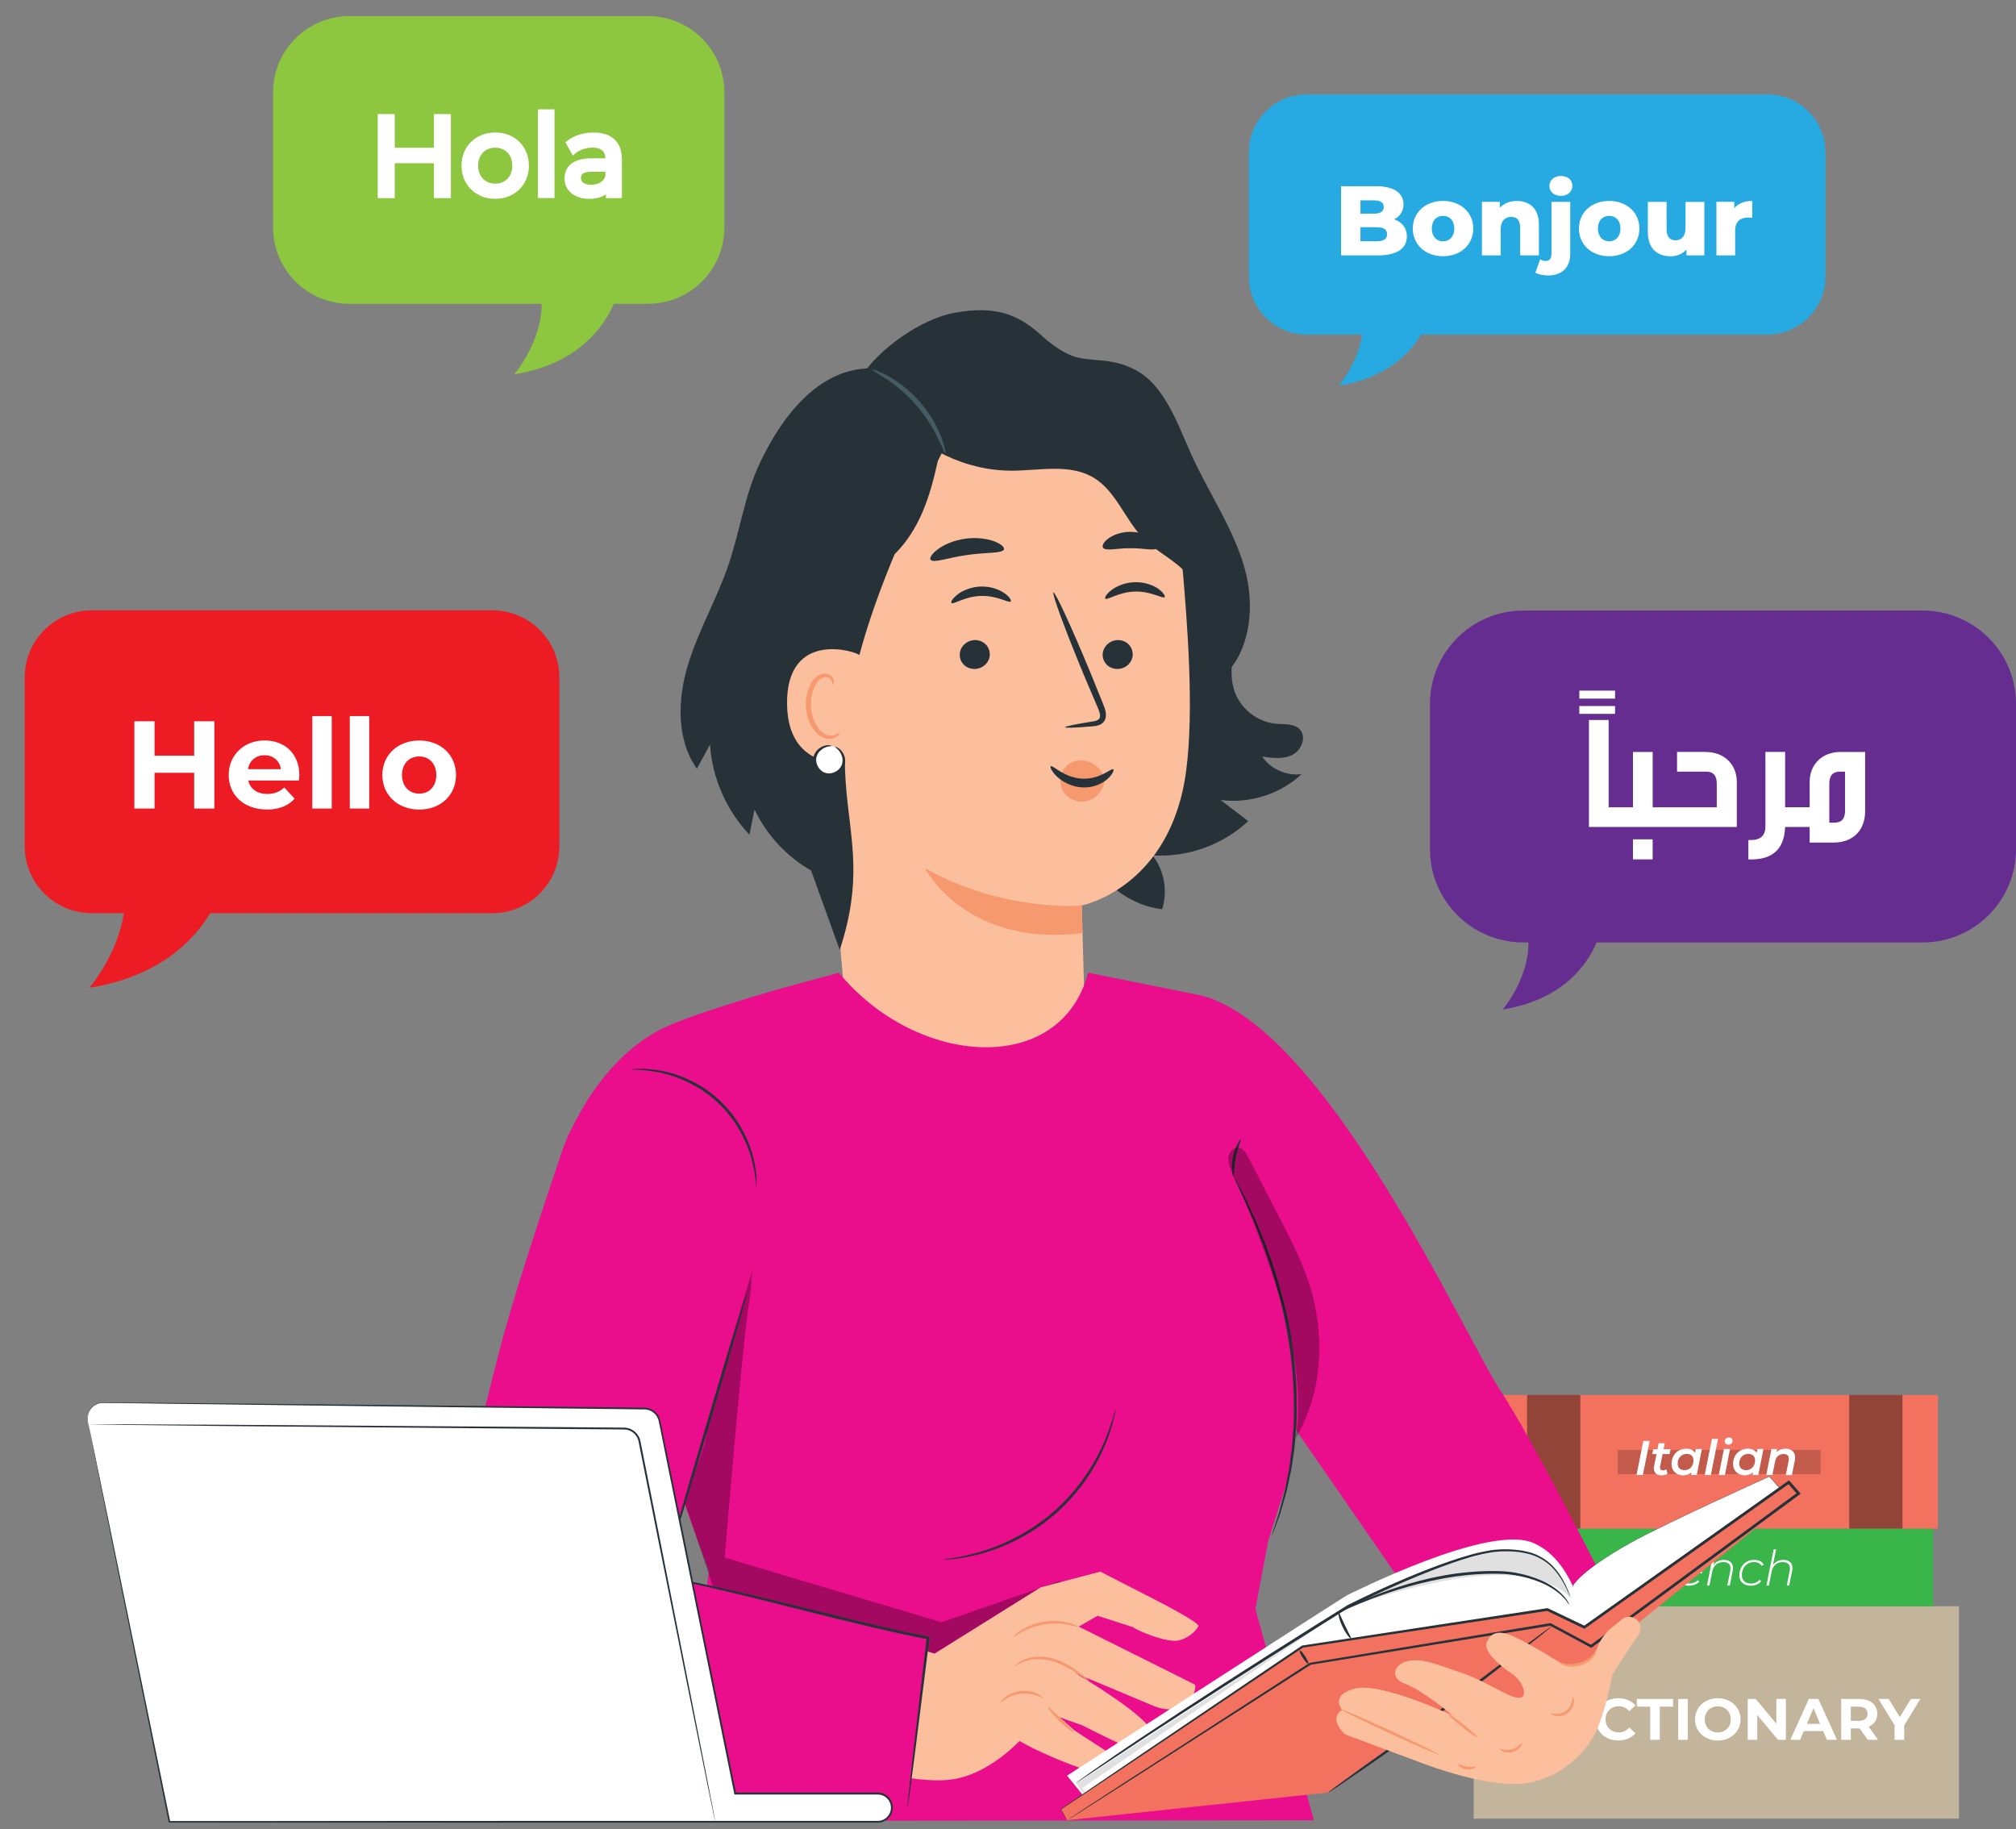 <?xml version="1.0" encoding="UTF-8"?> <svg xmlns="http://www.w3.org/2000/svg" id="Layer_2" data-name="Layer 2" viewBox="0 0 379.58 344.41"><rect x="0" y="0" width="379.58" height="344.41" fill="#808080" stroke="none"/><defs><style> .cls-1 { fill: none; } .cls-2 { fill: #662d91; } .cls-3 { fill: #e0e0e0; } .cls-4 { fill: #f7996e; } .cls-5 { fill: #455b64; } .cls-6 { fill: #fbbf9e; } .cls-7 { fill: #263238; } .cls-8 { fill: #ed1c24; } .cls-9 { fill: #8dc63f; } .cls-10 { stroke: #fff; stroke-miterlimit: 10; stroke-width: 1.09px; } .cls-10, .cls-11 { fill: #fff; } .cls-12 { fill: #39b54a; } .cls-13 { fill: #c2b59b; } .cls-14 { opacity: .4; } .cls-15 { opacity: .2; } .cls-16 { opacity: .3; } .cls-17 { fill: #27aae1; } .cls-18 { fill: #f3725f; } .cls-19 { fill: #ea0d8c; } </style></defs><g id="Layer_2-2" data-name="Layer 2"><g id="Layer_1-2" data-name="Layer 1-2"><path class="cls-2" d="M362.01,114.95h-75.2c-9.7,0-17.57,7.87-17.57,17.57v27.35c0,9.7,7.87,17.57,17.57,17.57h.97c.05,6.97-4.87,12.63-4.87,12.63,11.51-1.86,16.01-8.6,17.7-12.63h61.4c9.7,0,17.57-7.87,17.57-17.57v-27.35c0-9.7-7.87-17.57-17.57-17.57Z"></path><rect class="cls-11" x="297.36" y="130.03" width="6.73" height="1.5"></rect><rect class="cls-11" x="297.36" y="132.93" width="6.73" height="1.47"></rect><rect class="cls-11" x="307.46" y="158.03" width="3.71" height="3.77"></rect><path class="cls-11" d="M321.15,141.57h-5.39v3.71h5.52c1.31,0,1.96.75,1.96,2.28v4.43h-12.07v-10.41h-3.71v10.41h-4.58v-16.43h-3.71v20.14h27.84v-8.48c0-3.34-2.4-5.64-5.86-5.64h0Z"></path><path class="cls-11" d="M346.59,141.57c-3.49,0-5.86,2.31-5.86,5.64v4.77h-4.62v-10.41h-3.71v14.03c0,1.68-.9,2.56-2.74,2.56h-.47v3.65h.5c3.4,0,6.24-1.34,6.42-6.11h4.62v2.93h4.58c3.55,0,5.86-2.31,5.86-5.86v-11.19h-4.58ZM347.4,152.61c0,1.53-.65,2.28-2.03,2.28h-.94v-7.33c0-1.53.66-2.28,2.03-2.28h.93v7.33h.01Z"></path><path class="cls-17" d="M332.77,17.78h-86.72c-6.03,0-10.92,4.89-10.92,10.92v23.37c0,6.03,4.89,10.92,10.92,10.92h10.44c-.81,5.47-4.42,9.62-4.42,9.62,8.87-1.43,13.31-5.95,15.5-9.62h65.21c6.03,0,10.92-4.89,10.92-10.92v-23.37c0-6.03-4.89-10.92-10.92-10.92h0Z"></path><path class="cls-11" d="M264.89,44.51c0,2.25-1.86,3.57-5.36,3.57h-7.03v-13.02h6.66c3.42,0,5.1,1.39,5.1,3.4,0,1.25-.63,2.25-1.75,2.83,1.47.52,2.38,1.64,2.38,3.22h0ZM256.15,37.72v2.51h2.53c1.23,0,1.86-.43,1.86-1.26s-.63-1.25-1.86-1.25h-2.53ZM261.17,44.1c0-.89-.67-1.32-1.93-1.32h-3.09v2.64h3.09c1.26,0,1.93-.43,1.93-1.32Z"></path><path class="cls-11" d="M266.01,43.02c0-3.03,2.4-5.19,5.69-5.19s5.69,2.16,5.69,5.19-2.36,5.22-5.69,5.22-5.69-2.18-5.69-5.22ZM273.82,43.02c0-1.52-.91-2.38-2.12-2.38s-2.12.86-2.12,2.38.93,2.42,2.12,2.42,2.12-.87,2.12-2.42Z"></path><path class="cls-11" d="M289.75,42.32v5.76h-3.53v-5.19c0-1.45-.63-2.06-1.66-2.06-1.13,0-2.01.71-2.01,2.38v4.87h-3.53v-10.08h3.37v1.1c.8-.84,1.93-1.26,3.2-1.26,2.36,0,4.17,1.36,4.17,4.48h-.01Z"></path><path class="cls-11" d="M289.09,51.34l.89-2.51c.3.19.69.3,1.1.3.61,0,1.04-.41,1.04-1.32v-9.8h3.53v9.82c0,2.45-1.51,4.03-4.11,4.03-.93,0-1.84-.17-2.45-.52h0ZM291.73,35.01c0-1.06.86-1.88,2.16-1.88s2.16.76,2.16,1.82c0,1.12-.86,1.93-2.16,1.93s-2.16-.82-2.16-1.88h0Z"></path><path class="cls-11" d="M297.29,43.02c0-3.03,2.4-5.19,5.69-5.19s5.69,2.16,5.69,5.19-2.36,5.22-5.69,5.22-5.69-2.18-5.69-5.22ZM305.1,43.02c0-1.52-.91-2.38-2.12-2.38s-2.12.86-2.12,2.38.93,2.42,2.12,2.42,2.12-.87,2.12-2.42Z"></path><path class="cls-11" d="M320.9,38v10.08h-3.37v-1.08c-.76.84-1.84,1.25-2.99,1.25-2.47,0-4.28-1.41-4.28-4.61v-5.63h3.53v5.06c0,1.56.61,2.18,1.67,2.18s1.9-.69,1.9-2.38v-4.85h3.53v-.02Z"></path><path class="cls-11" d="M329.92,37.84v3.18c-.32-.04-.54-.06-.8-.06-1.43,0-2.42.73-2.42,2.49v4.63h-3.53v-10.08h3.37v1.21c.73-.91,1.9-1.38,3.38-1.38h0Z"></path><rect class="cls-13" x="277.46" y="302.41" width="91.38" height="40"></rect><rect class="cls-18" x="279.99" y="262.63" width="84.89" height="25.19"></rect><g class="cls-14"><rect x="348.18" y="262.63" width="10.03" height="25.19"></rect></g><g class="cls-14"><rect x="287.52" y="262.63" width="10.03" height="25.19"></rect></g><g class="cls-15"><rect x="304.59" y="272.98" width="38.19" height="4.54"></rect></g><rect class="cls-12" x="282.8" y="287.82" width="81.17" height="14.59"></rect><path class="cls-11" d="M288.05,319.87h3.55c2.56,0,4.31,1.52,4.31,3.85s-1.75,3.85-4.31,3.85h-3.55v-7.69h0ZM291.51,326.1c1.55,0,2.57-.91,2.57-2.38s-1.02-2.39-2.57-2.39h-1.65v4.77h1.65Z"></path><path class="cls-11" d="M297.29,319.87h1.81v7.69h-1.81v-7.69Z"></path><path class="cls-11" d="M300.46,323.72c0-2.32,1.81-3.98,4.25-3.98,1.35,0,2.48.48,3.22,1.36l-1.16,1.05c-.53-.59-1.19-.9-1.97-.9-1.46,0-2.5,1.01-2.5,2.46s1.04,2.46,2.5,2.46c.78,0,1.44-.31,1.97-.91l1.16,1.06c-.74.89-1.87,1.37-3.23,1.37-2.43,0-4.24-1.66-4.24-3.98h0Z"></path><path class="cls-11" d="M310.69,321.32h-2.5v-1.45h6.82v1.45h-2.5v6.24h-1.81v-6.24h-.01Z"></path><path class="cls-11" d="M315.98,319.87h1.81v7.69h-1.81v-7.69Z"></path><path class="cls-11" d="M319.15,323.72c0-2.29,1.81-3.98,4.28-3.98s4.28,1.68,4.28,3.98-1.82,3.98-4.28,3.98-4.28-1.69-4.28-3.98ZM325.88,323.72c0-1.46-1.05-2.46-2.45-2.46s-2.45,1-2.45,2.46,1.05,2.46,2.45,2.46,2.45-1,2.45-2.46Z"></path><path class="cls-11" d="M336.25,319.87v7.69h-1.49l-3.9-4.67v4.67h-1.79v-7.69h1.5l3.89,4.67v-4.67h1.79,0Z"></path><path class="cls-11" d="M343.26,325.91h-3.63l-.69,1.65h-1.85l3.49-7.69h1.79l3.5,7.69h-1.9l-.69-1.65h-.02ZM342.69,324.56l-1.24-2.95-1.24,2.95h2.48,0Z"></path><path class="cls-11" d="M351.66,327.56l-1.51-2.14h-1.67v2.14h-1.81v-7.69h3.39c2.09,0,3.4,1.07,3.4,2.79,0,1.15-.59,2-1.61,2.43l1.75,2.47h-1.94ZM349.96,321.32h-1.48v2.68h1.48c1.11,0,1.67-.51,1.67-1.34s-.56-1.34-1.67-1.34Z"></path><path class="cls-11" d="M358.53,324.84v2.73h-1.81v-2.75l-3.03-4.95h1.92l2.09,3.42,2.09-3.42h1.78l-3.04,4.97Z"></path><path class="cls-11" d="M308.56,292.51l-.55,2.74h3.41l-.08.42h-3.41l-.57,2.83h-.47l1.28-6.42h4.29l-.09.42h-3.82,0Z"></path><path class="cls-11" d="M315.67,293.69l-.08.45h-.15c-1.08,0-1.8.65-2.05,1.93l-.5,2.46h-.46l.95-4.79h.45l-.2,1.01c.42-.69,1.07-1.05,2.04-1.05h0Z"></path><path class="cls-11" d="M316.31,296.22c0,.1-.02.2-.02.3,0,1.04.61,1.61,1.77,1.61.68,0,1.27-.24,1.64-.64l.21.32c-.42.46-1.13.73-1.89.73-1.36,0-2.18-.75-2.18-2.01,0-1.63,1.11-2.85,2.62-2.85,1.25,0,2.04.75,2.04,2,0,.18-.03.38-.05.53h-4.14ZM316.36,295.86h3.69v-.24c0-.99-.66-1.54-1.62-1.54-1.06,0-1.85.72-2.08,1.78h0Z"></path><path class="cls-11" d="M326.3,295.22c0,.17-.02.34-.06.52l-.55,2.77h-.46l.55-2.77c.04-.17.05-.31.05-.46,0-.74-.45-1.18-1.35-1.18-1.09,0-1.86.62-2.1,1.81l-.52,2.61h-.46l.95-4.79h.45l-.18.91c.47-.65,1.17-.95,1.98-.95,1.1,0,1.7.59,1.7,1.53h0Z"></path><path class="cls-11" d="M327.51,296.56c0-1.66,1.15-2.87,2.75-2.87.85,0,1.48.3,1.82.9l-.38.23c-.29-.49-.79-.72-1.47-.72-1.31,0-2.27,1.03-2.27,2.43,0,1.02.62,1.61,1.73,1.61.63,0,1.22-.25,1.59-.7l.32.26c-.42.54-1.16.85-1.95.85-1.33,0-2.16-.78-2.16-1.99h.02Z"></path><path class="cls-11" d="M337.49,295.22c0,.17-.02.34-.06.52l-.55,2.77h-.46l.55-2.77c.04-.17.05-.31.05-.46,0-.74-.45-1.18-1.35-1.18-1.09,0-1.86.62-2.1,1.81l-.52,2.61h-.46l1.36-6.81h.46l-.58,2.91c.47-.64,1.16-.93,1.96-.93,1.1,0,1.7.59,1.7,1.53Z"></path><path class="cls-11" d="M309.42,271.29h1.19l-1.29,6.42h-1.19l1.28-6.42h.01Z"></path><path class="cls-11" d="M312.57,276.07c0,.07-.02.15-.02.21,0,.34.17.55.58.55.22,0,.45-.06.64-.19l.2.84c-.35.22-.78.29-1.18.29-.84,0-1.4-.49-1.4-1.31,0-.12,0-.25.04-.38l.47-2.31h-.8l.18-.92h.8l.22-1.12h1.15l-.23,1.12h1.32l-.18.92h-1.32l-.46,2.3h-.01Z"></path><path class="cls-11" d="M320.44,272.81l-.97,4.9h-1.09l.1-.51c-.41.37-.95.57-1.6.57-1.2,0-2.16-.8-2.16-2.16,0-1.67,1.19-2.86,2.76-2.86.76,0,1.34.26,1.67.78l.14-.72h1.15,0ZM318.86,274.96c0-.76-.47-1.23-1.29-1.23-.97,0-1.69.75-1.69,1.83,0,.76.47,1.23,1.29,1.23.97,0,1.69-.75,1.69-1.84h0Z"></path><path class="cls-11" d="M322.33,270.9h1.15l-1.36,6.81h-1.15l1.36-6.81Z"></path><path class="cls-11" d="M324.59,272.81h1.15l-.97,4.9h-1.15l.97-4.9ZM324.74,271.36c0-.41.31-.73.78-.73.41,0,.69.27.69.61,0,.45-.31.76-.78.76-.41,0-.69-.29-.69-.64h0Z"></path><path class="cls-11" d="M332.03,272.81l-.97,4.9h-1.09l.1-.51c-.41.37-.95.57-1.6.57-1.2,0-2.16-.8-2.16-2.16,0-1.67,1.19-2.86,2.76-2.86.76,0,1.34.26,1.67.78l.14-.72h1.15,0ZM330.45,274.96c0-.76-.47-1.23-1.29-1.23-.97,0-1.69.75-1.69,1.83,0,.76.47,1.23,1.29,1.23.97,0,1.69-.75,1.69-1.84h0Z"></path><path class="cls-11" d="M337.99,274.41c0,.18-.03.38-.06.59l-.54,2.72h-1.15l.53-2.69c.03-.14.04-.27.04-.38,0-.57-.31-.89-.98-.89-.84,0-1.41.46-1.61,1.41l-.51,2.54h-1.15l.97-4.9h1.09l-.11.54c.45-.4,1.04-.6,1.69-.6,1.08,0,1.79.58,1.79,1.65h0Z"></path><path class="cls-9" d="M122.01,3.03h-56.22c-7.94,0-14.38,6.44-14.38,14.38v25.41c0,7.94,6.44,14.38,14.38,14.38h36.2c-.02,7.34-5.19,13.28-5.19,13.28,12.09-1.95,16.91-8.97,18.76-13.28h6.45c7.94,0,14.38-6.44,14.38-14.38v-25.41c0-7.94-6.44-14.38-14.38-14.38h0Z"></path><path class="cls-10" d="M84.35,22.02v14.74h-2.11v-6.57h-8.46v6.57h-2.11v-14.74h2.11v6.34h8.46v-6.34s2.11,0,2.11,0Z"></path><path class="cls-10" d="M87.44,31.18c0-3.33,2.46-5.69,5.81-5.69s5.79,2.36,5.79,5.69-2.44,5.71-5.79,5.71-5.81-2.38-5.81-5.71ZM97,31.18c0-2.38-1.6-3.92-3.75-3.92s-3.77,1.54-3.77,3.92,1.62,3.94,3.77,3.94,3.75-1.56,3.75-3.94Z"></path><path class="cls-10" d="M101.84,21.13h2.02v15.62h-2.02s0-15.62,0-15.62Z"></path><path class="cls-10" d="M116.55,30.02v6.74h-1.92v-1.47c-.67,1.01-1.92,1.6-3.66,1.6-2.53,0-4.13-1.35-4.13-3.28,0-1.79,1.16-3.26,4.49-3.26h3.2v-.4c0-1.71-.99-2.7-2.99-2.7-1.33,0-2.67.46-3.54,1.2l-.84-1.52c1.16-.93,2.82-1.43,4.61-1.43,3.05,0,4.78,1.47,4.78,4.53h0ZM114.53,33.35v-1.56h-3.12c-2,0-2.57.78-2.57,1.73,0,1.12.93,1.81,2.46,1.81s2.72-.69,3.22-1.98h0Z"></path><path class="cls-8" d="M17.26,114.91h75.44c6.97,0,12.62,5.65,12.62,12.62v31.78c0,6.97-5.65,12.62-12.62,12.62h-53.12c-3.25,5.38-9.79,11.96-22.76,14.05,0,0,5.26-6.05,6.5-14.05h-6.05c-6.97,0-12.62-5.65-12.62-12.62v-31.78c0-6.97,5.65-12.62,12.62-12.62h0Z"></path><path class="cls-11" d="M40.36,135.8v16.43h-3.8v-6.73h-7.46v6.73h-3.8v-16.43h3.8v6.48h7.46v-6.48h3.8Z"></path><path class="cls-11" d="M56.29,146.95h-9.55c.35,1.57,1.69,2.53,3.61,2.53,1.34,0,2.3-.4,3.17-1.22l1.95,2.11c-1.17,1.34-2.93,2.04-5.21,2.04-4.36,0-7.2-2.75-7.2-6.5s2.89-6.5,6.73-6.5,6.57,2.49,6.57,6.55c0,.28-.05.68-.07.98h0ZM46.69,144.82h6.22c-.26-1.6-1.46-2.63-3.1-2.63s-2.86,1.01-3.12,2.63Z"></path><path class="cls-11" d="M58.8,134.82h3.66v17.41h-3.66v-17.41Z"></path><path class="cls-11" d="M65.86,134.82h3.66v17.41h-3.66v-17.41Z"></path><path class="cls-11" d="M71.99,145.92c0-3.8,2.93-6.5,6.95-6.5s6.92,2.7,6.92,6.5-2.91,6.5-6.92,6.5-6.95-2.7-6.95-6.5ZM82.15,145.92c0-2.18-1.38-3.5-3.22-3.5s-3.24,1.31-3.24,3.5,1.41,3.5,3.24,3.5,3.22-1.31,3.22-3.5Z"></path><path class="cls-7" d="M245.07,145.75c-2.83.38-5.83-.96-7.44-3.32,1.92.29,3.99.57,5.72-.32,1.73-.88,2.71-3.43,1.35-4.82-1.06-1.08-2.8-.9-4.31-1.01-3.52-.26-6.77-2.76-7.93-6.09-1.28-3.68-.11-7.68.35-11.55,1.33-11.21-4-22.97-13.31-29.35l-24.2-13.99c-8.78,11.23-11.52,26.38-9.7,40.52s7.82,27.43,15.03,39.73c2.1,3.58,4.34,7.14,7.3,10.05s6.75,5.15,10.88,5.58c1.09-3.4.4-7.31-1.79-10.13,6.54.42,13.21-1.97,18-6.45-1.73-1.33-3.46-2.65-5.19-3.98,5.47.73,11.22-1.11,15.25-4.88h-.01Z"></path><path class="cls-6" d="M151.85,106.27c.43-10.12,6.72-18.58,16.46-21.36l30.34-8.67c13.17-1.8,22.45,14.19,23.7,27.43,1.38,14.7,2.42,30.23,1.01,41.27-2.83,22.21-19.68,25.54-19.68,25.54,0-.03.56,20.02.73,26.47l-15.43,32.27-29.91-41.28-7.29-81.41c-.02-.38.05.23.07-.27h0Z"></path><path class="cls-7" d="M213.27,123c.1,1.5-1.08,2.81-2.65,2.94-1.56.13-2.9-.97-3-2.47s1.09-2.81,2.64-2.95c1.56-.13,2.9.97,3,2.47h0Z"></path><path class="cls-7" d="M219.28,112.42c-.34.38-2.54-1.14-5.59-1.04-3.05.06-5.24,1.7-5.58,1.33-.17-.16.17-.84,1.12-1.58.94-.74,2.55-1.47,4.45-1.52s3.52.6,4.46,1.29c.96.69,1.3,1.35,1.13,1.52h0Z"></path><path class="cls-7" d="M186.36,123c.1,1.5-1.09,2.81-2.65,2.94s-2.9-.97-3-2.47,1.09-2.81,2.64-2.95c1.56-.13,2.9.97,3,2.47h0Z"></path><path class="cls-7" d="M190.31,113.24c-.34.38-2.54-1.14-5.59-1.04-3.05.06-5.24,1.7-5.58,1.33-.17-.16.17-.84,1.12-1.58.94-.74,2.55-1.47,4.45-1.52s3.52.6,4.46,1.29c.96.69,1.3,1.35,1.13,1.52h0Z"></path><path class="cls-7" d="M200.53,136.93c-.02-.17,1.87-.56,4.93-1.05.78-.1,1.51-.28,1.62-.82.17-.57-.19-1.4-.59-2.29-.79-1.86-1.62-3.81-2.49-5.86-3.46-8.35-5.99-15.22-5.65-15.35.34-.14,3.41,6.52,6.87,14.86.83,2.06,1.63,4.02,2.39,5.9.32.88.86,1.86.5,3.04-.19.59-.75,1.03-1.25,1.18-.49.17-.93.19-1.32.22-3.09.26-5,.33-5.02.16h.01Z"></path><path class="cls-4" d="M174.14,163.45s7.63,14.98,29.68,12.23l-.14-5.2s-14.54,1.37-29.54-7.03h0Z"></path><path class="cls-7" d="M189.04,103.41c-.27.84-3.33.54-6.9,1.08-3.58.47-6.43,1.61-6.93.88-.22-.35.26-1.15,1.4-1.98,1.13-.84,2.95-1.66,5.09-1.96s4.12-.02,5.44.47c1.33.49,2.01,1.12,1.89,1.52h0Z"></path><path class="cls-7" d="M218.02,103.12c-.52.71-2.64.05-5.17.1-2.53-.04-4.65.61-5.17-.1-.23-.35.09-1.05,1-1.73.9-.68,2.43-1.26,4.16-1.26s3.26.58,4.16,1.27c.92.68,1.23,1.39,1,1.73h.02Z"></path><path class="cls-4" d="M200.22,149.04c-.98-1.58-.64-3.87.81-5.04,1.06-.86,2.59-1.06,3.88-.62,1.29.44,2.35,1.47,2.92,2.71l.15.25c.08,1.86-1.13,3.72-2.88,4.35s-3.91-.07-4.89-1.65h.01Z"></path><path class="cls-7" d="M209.61,144.84c-.32-.33-2.42,1.94-5.85,1.76-3.43-.17-5.62-2.66-5.93-2.35-.16.11.13.94,1.13,1.91.97.96,2.73,1.98,4.83,2.09,2.1.1,3.82-.75,4.76-1.61.96-.87,1.23-1.67,1.06-1.8h0Z"></path><path class="cls-7" d="M162.05,71.06c3.41-5.42,11.48-11.09,17.79-12.19,7.2-1.26,11.53-.02,16.27,4.3,0,0,3.68,3.55,7.13,4.22,3.45.67,6.34.1,10.45,2.21,5.62,2.88,8.09,10.4,10.7,16.15,3.24,7.15,7.85,13.73,9.97,21.29,2.11,7.56.99,16.85-5.38,21.44,1.09-5.79,2-12.17-.38-17.41.27,2.11.22,4.22-.39,6.27-1.19-3.4-2.45-6.91-4.92-9.54-2.33-2.48-5.55-3.96-7.95-6.37-3.53-3.54-5.15-8.93-9.44-11.5-4.46-2.67-10.1-1.34-15.29-1.31-8.73.04-17.38-4.13-22.78-10.98l1.29-.11c-2.34-1.6-4.7-3.71-7.06-6.48h0Z"></path><path class="cls-7" d="M129.55,125.13c1.98-6.5,5.47-12.45,7.65-18.89,2.12-6.27,3-12.97,5.82-18.96,3.79-8.06,10.88-18.5,21.92-17.92l.75.66c3.76-.43,7.6-.03,11.13,1.33l.17,8.61,2.12,1.86c-.89,1.71-1.73,3.36-2.54,4.98-.71,3.23-1.53,6.43-2.82,9.47-1.26,2.98-3,5.81-5.3,8.06-19.02,45.54-1.77,48.42-10.34,74.52l-5.39-14.94c-4.6-2.64-8.37-6.7-10.66-11.49-.32,1.58-.63,3.16-.95,4.73-4.34-4.56-7.02-10.68-7.43-16.96-.82,1.51-1.65,3.03-2.47,4.54-3.91-5.56-3.64-13.11-1.66-19.61h0Z"></path><path class="cls-6" d="M162,123.47c-.3-.74-14.05-5.26-13.81,9.21.23,14.06,14.33,10.89,14.34,10.48.02-.4-.53-19.69-.53-19.69Z"></path><path class="cls-4" d="M158.09,137.91c-.06-.04-.24.18-.65.37-.4.19-1.09.33-1.83.07-1.5-.52-2.79-2.85-2.91-5.38-.06-1.28.18-2.5.62-3.52.41-1.04,1.06-1.77,1.81-1.91.74-.19,1.28.25,1.46.64.2.39.11.67.19.69.04.03.3-.24.17-.82-.06-.28-.23-.61-.57-.87-.34-.27-.84-.4-1.36-.33-1.08.1-2.04,1.11-2.52,2.23-.54,1.12-.84,2.5-.77,3.93.14,2.83,1.65,5.45,3.69,6,.99.24,1.81-.08,2.23-.41.43-.36.5-.67.45-.7h0Z"></path><path class="cls-11" d="M156.57,140.44c-1.38-.22-2.83.78-3.13,2.14s.6,2.87,1.94,3.26c1.34.38,2.91-.42,3.37-1.73.47-1.31-.24-2.93-1.52-3.48"></path><path class="cls-7" d="M157.23,140.63c-.08.09.93.46,1.32,1.85.18.66.12,1.55-.49,2.22-.57.67-1.63,1.1-2.6.83-.97-.28-1.63-1.21-1.76-2.08-.16-.89.26-1.67.77-2.14,1.07-.97,2.12-.75,2.1-.87,0-.03-.22-.14-.66-.14s-1.1.15-1.74.66c-.63.48-1.22,1.45-1.06,2.57.13,1.08.9,2.23,2.17,2.61,1.28.35,2.54-.22,3.23-1.06.73-.86.74-2,.47-2.74-.27-.77-.75-1.25-1.12-1.48-.37-.24-.62-.27-.63-.24h0Z"></path><path class="cls-5" d="M177.98,85.34c-.28.11-1.58-4.65-5.49-9.07-3.85-4.48-8.4-6.41-8.25-6.67.04-.1,1.23.24,2.96,1.19,1.74.94,3.98,2.58,5.99,4.87,1.99,2.29,3.32,4.74,4.02,6.59.71,1.85.88,3.07.78,3.1h-.01Z"></path><path class="cls-19" d="M226.21,187.43c-1.34-.34,15.49,78.43,15.49,78.43l27.5,39.82h26.33l7.57-5.85s-14.06-28.07-20.7-38.18-32.69-68.17-56.19-74.21h0Z"></path><path class="cls-19" d="M226.21,187.43l-21.34-4.29c-5.11,19.57-32.22,17.84-46.92,0l-11.76,3.2c-15.74,4.63-19.38,6.39-19.38,6.39-11.45,4.48-18.58,16.79-21.4,25.31l28.08,77.87-7.15,46.93,121.04-.13-11.01-39.78,2.41-12.8,3.54-11.1c3.55-11.4-1.23-32.3-4.72-43.71l-3.8-16.57-7.59-31.3v-.02Z"></path><g class="cls-16"><path d="M141.1,220.36s1.36,16.34,0,24.51-4.65,48.39-4.65,48.39l40.85,12.17,22.44-7.83-13.02,31.42-23.86,3.42-27-28.89-6.96-20.76,3.84-11.17,8.35-51.26h0Z"></path></g><path class="cls-6" d="M224.85,317.1l-21.74-10.85,3.54-2.04,6.77,2.17c.04.31,6.31,3.1,8.63,2.45,2.11-.59,3.27-2.04,3.6-2.67s-8-4.89-8-4.89l-10.48-5.37-11.21,2.95-20.01,12.49-15.01-4.67c-.37.63-5.73,24.34-5.73,24.34,0,0,14.74,4.82,23.2,4.11,5.75-.48,10.68-4.48,13.55-7.32l2.57,1.37s9.41,4.58,13.41,4.77c4,.18,1.41-3.57,1.41-3.57l-7.02-4.55-2.84-2.51,4.33,1.54s7.34,3.76,8.82,4.17c1.91.53,3.42.11,4.14-2.55.72-2.65-14.3-11.46-14.3-11.46l14.62,6.13c1.36.57,2.85.83,4.32.62,1.23-.17,2.49-.66,2.99-1.87,1.11-2.7.45-2.79.45-2.79h-.01Z"></path><path class="cls-4" d="M190.76,308.23s.46-.61,1.48-1.28c1.01-.67,2.58-1.37,4.42-1.65,1.85-.27,3.55-.07,4.71.27,1.17.34,1.81.73,1.79.78-.03.08-.72-.19-1.88-.42-1.15-.24-2.78-.37-4.55-.11-1.77.27-3.28.88-4.31,1.45-1.03.56-1.61,1.02-1.67.95h.01Z"></path><path class="cls-4" d="M205.08,316.46c-.05.06-.77-.42-1.93-1.18-1.16-.75-2.79-1.81-4.78-2.45-1.99-.63-3.94-.53-5.23-.1-1.3.41-1.96,1.01-2.02.94-.04-.03.54-.76,1.89-1.29,1.33-.54,3.41-.71,5.51-.05,2.09.67,3.72,1.81,4.83,2.65,1.12.85,1.76,1.43,1.72,1.49h0Z"></path><path class="cls-4" d="M196.32,319.66c-.05.07-.46-.19-1.18-.44-.71-.26-1.76-.45-2.9-.33-1.15.13-2.12.54-2.76.95-.65.4-.99.75-1.06.69-.05-.04.2-.48.84-.99.63-.51,1.68-1.03,2.92-1.17,1.25-.13,2.38.14,3.11.51.73.36,1.07.74,1.04.79h-.01Z"></path><path class="cls-4" d="M202.19,326.13c-.09.11-1.37-.75-2.73-2.07s-2.26-2.57-2.15-2.67c.12-.1,1.18.99,2.52,2.28,1.34,1.3,2.45,2.33,2.36,2.45h0Z"></path><path class="cls-19" d="M143.31,233.74c6.03-32.12-28.85-41.45-37.2-17.77,0,0-8.35,24.15-11.88,37.59-3.29,12.52-7.14,28.6-9.66,44.1-1.74,10.74,1.19,23.47,7.27,26.05,15.9,6.75,78.99,16.84,78.99,16.84l3.91-32.16-46.76-11.06s1.95-5.27-1.65-5.75l11.28-39,5.7-18.85h0Z"></path><path class="cls-7" d="M126.33,291.58s.15.06.42.2c.14.07.31.16.48.31.19.14.4.3.59.53.4.44.77,1.16.78,2.05,0,.89-.29,1.89-.9,2.85l-.09-.22c3.8.68,9.03,1.82,15.18,3.3,6.15,1.5,13.24,3.24,20.79,5.08,3.89.92,7.67,1.77,11.21,2.45l.24.05-.03.24c-1.16,9.25-2.17,17.27-2.9,23.03-.37,2.82-.68,5.08-.89,6.69-.11.74-.19,1.34-.26,1.79-.06.41-.1.62-.12.61-.02,0,0-.22.03-.63.04-.45.1-1.05.18-1.8.18-1.62.43-3.89.74-6.71.68-5.77,1.62-13.79,2.71-23.05l.21.28c-3.55-.67-7.34-1.51-11.24-2.44-7.57-1.8-14.64-3.64-20.77-5.15-6.14-1.52-11.34-2.72-15.12-3.47l-.21-.04.12-.18c.59-.89.91-1.86.91-2.69,0-.84-.31-1.52-.68-1.95-.17-.23-.37-.4-.54-.54-.16-.15-.32-.25-.45-.33-.26-.16-.39-.25-.38-.27h-.01Z"></path><path class="cls-7" d="M140.62,243.47s-.02.18-.09.5c-.1.38-.22.85-.37,1.42-.36,1.3-.85,3.05-1.45,5.18-1.25,4.37-3.01,10.39-4.98,17.03-1.97,6.64-3.79,12.65-5.13,16.99-.66,2.11-1.21,3.84-1.61,5.13-.19.55-.34,1.01-.46,1.39-.11.32-.18.48-.2.47-.02,0,.02-.18.09-.5.1-.38.22-.85.37-1.42.36-1.3.85-3.05,1.45-5.18,1.25-4.37,3.01-10.39,4.98-17.04,1.97-6.64,3.79-12.65,5.13-16.99.66-2.11,1.21-3.84,1.61-5.13.19-.55.34-1.01.46-1.39.11-.32.18-.48.2-.47h0Z"></path><path class="cls-7" d="M142.42,223.39c-.11,0-.06-2.03-.9-5.14-.82-3.09-2.75-7.26-6.33-10.63-3.58-3.37-7.86-5.06-10.99-5.69-3.16-.66-5.18-.48-5.18-.59,0-.03.5-.1,1.41-.11.91-.02,2.23.05,3.84.33,3.2.54,7.61,2.21,11.28,5.67,3.67,3.46,5.59,7.76,6.33,10.92.38,1.59.53,2.91.56,3.82.04.91,0,1.41-.03,1.41h0Z"></path><path class="cls-7" d="M126.33,291.99c-.02.08-.72-.11-1.86-.18-1.13-.07-2.73.06-4.33.71-1.6.66-2.82,1.7-3.57,2.55-.76.85-1.12,1.48-1.19,1.44-.05-.02.19-.73.91-1.68.71-.94,1.96-2.1,3.66-2.8,1.7-.7,3.4-.77,4.57-.6,1.18.16,1.85.49,1.82.55h-.01Z"></path><path class="cls-7" d="M127.53,296.51c0,.16-1.85.32-3.93,1.22-2.09.87-3.51,2.09-3.61,1.97-.1-.08,1.21-1.54,3.41-2.46,2.19-.93,4.15-.86,4.14-.73h-.01Z"></path><path class="cls-7" d="M232.32,221.58s.14.2.37.61c.25.46.57,1.06.96,1.8.42.78.92,1.74,1.44,2.89.52,1.15,1.18,2.43,1.76,3.9.61,1.47,1.3,3.06,1.91,4.83.31.88.67,1.78.97,2.73s.6,1.93.91,2.93c1.17,4.03,2.26,8.54,2.88,13.35.62,4.82.76,9.45.57,13.65-.17,2.1-.27,4.09-.59,5.94-.14.92-.24,1.82-.41,2.67-.18.85-.35,1.66-.52,2.44-.29,1.56-.74,2.93-1.08,4.15-.18.6-.32,1.17-.5,1.69-.18.5-.35.97-.51,1.39-.3.79-.54,1.43-.72,1.91-.17.43-.27.66-.28.65-.02,0,.05-.24.18-.69.16-.49.37-1.14.62-1.94.14-.43.3-.89.46-1.4.16-.51.29-1.09.45-1.69.31-1.22.73-2.59,1-4.15.15-.78.31-1.59.48-2.43.16-.85.24-1.74.37-2.66.3-1.84.38-3.82.54-5.9.15-4.17,0-8.77-.61-13.56-.62-4.78-1.69-9.26-2.82-13.28-.3-1-.6-1.97-.89-2.92s-.64-1.84-.94-2.72c-.59-1.77-1.26-3.36-1.84-4.83-.56-1.48-1.19-2.77-1.69-3.92-.49-1.16-.97-2.13-1.36-2.93-.36-.76-.65-1.37-.87-1.84-.19-.42-.29-.65-.27-.66h.03Z"></path><path class="cls-7" d="M233.61,214.54c.14.08-.58,1.52-.95,3.44-.39,1.92-.26,3.53-.42,3.55-.13.03-.51-1.63-.1-3.65.39-2.02,1.36-3.42,1.47-3.34h0Z"></path><g class="cls-16"><path d="M247.19,244.08c-1.31-5.17-3.78-9.97-6.23-14.71-1.99-3.85-3.98-7.71-5.97-11.56-.38-.74-.86-1.55-1.67-1.71-.99-.2-1.9.78-2.03,1.78s.31,1.98.73,2.9c3.44,7.47,6.52,15.79,9.02,23.62s4.3,18.29,2.9,26.39c4.76-7.92,5.52-17.76,3.24-26.72h.01Z"></path></g><path class="cls-7" d="M210.06,265.29s0,.16-.06.47c-.06.3-.13.75-.28,1.32-.27,1.14-.76,2.77-1.55,4.72-1.56,3.88-4.62,9-9.49,13.24-4.86,4.24-10.36,6.58-14.41,7.6-2.03.52-3.72.79-4.88.9-.58.07-1.04.08-1.35.1-.31.01-.47.01-.47,0,0-.04.64-.12,1.79-.3,1.15-.17,2.81-.49,4.81-1.05,3.99-1.11,9.37-3.46,14.16-7.64,4.79-4.17,7.85-9.19,9.49-12.99.83-1.9,1.37-3.51,1.7-4.62.33-1.12.49-1.74.54-1.73v-.02Z"></path><path class="cls-11" d="M335.81,280.98l-2.67-2.99s-19.55,8.79-26.2,12.51c-9.59,5.37-10.81,8.1-10.81,8.1l-1.27,6.11,4.51,3.06,36.45-26.79h-.01Z"></path><path class="cls-7" d="M299.37,307.8h-.01l-4.53-3.07v-.02l1.27-6.11s.33-.71,1.82-2.05c1.37-1.24,4.05-3.29,9.01-6.07,6.57-3.68,26.01-12.43,26.21-12.51h.03l2.69,3.01-.02.02-36.46,26.8h-.01ZM294.88,304.7l4.48,3.04,36.41-26.76-2.64-2.96c-.68.3-19.7,8.87-26.18,12.5-4.95,2.77-7.62,4.82-8.99,6.05-1.49,1.34-1.81,2.03-1.81,2.04l-1.26,6.09h-.01Z"></path><path class="cls-11" d="M298.51,307.19s-1.33-13.01-9.8-16.69-34.29,9.54-34.85,9.72c-.55.18-52.95,34.09-52.95,34.09l2.91,3.57,47.62-5.78,47.06-24.92h0Z"></path><path class="cls-3" d="M202.66,335.77l51.75-33.63s27.44-13.86,35.08-9.41c7.64,4.45,6.82,12.97,6.82,12.97l-49.88,28.61-41.32,5.01-2.45-3.55h0Z"></path><path class="cls-11" d="M295.93,301.2s-4.24-6.97-22.49-3.84c-10.93,1.88-20.21,5.54-20.21,5.54l-49.48,33.76,1.72,2,78.53-29.26,12.33-2.44,1.02-2.16-1.41-3.59h0Z"></path><polygon class="cls-18" points="199.75 340.63 245.24 310 291.33 303.03 298.3 306.36 336.78 279.07 338.63 281.19 277.48 330.59 264.36 327.43 250.07 337.49 200.91 342.7 199.75 340.63"></polygon><path class="cls-7" d="M200.91,342.7s-.1-.15-.3-.49c-.2-.35-.5-.86-.9-1.56l-.02-.03.03-.02c5.01-3.45,21.57-14.67,45.4-30.76l.04-.03h.05c13.41-2.05,29.04-4.43,46.09-7.03h.08l.07.02c2.17,1.04,4.56,2.18,6.98,3.33l-.26.02c11.97-8.49,24.98-17.73,38.47-27.3l.2-.14.16.18c.16.18.33.38.5.57.45.52.9,1.04,1.35,1.55l.19.22-.23.17c-13.67,10.06-26.82,19.74-39.08,28.76l-.13.09-.14-.08c-2.6-1.4-5.15-2.77-7.66-4.12l.16.03c-16.8,2.73-32.07,5.22-45.23,7.36l.08-.03c-14.11,9.03-25.56,16.36-33.5,21.45-3.96,2.52-7.04,4.48-9.15,5.82-1.04.65-1.84,1.16-2.39,1.5-.54.34-.83.5-.83.5,0,0,.26-.19.79-.55.54-.36,1.33-.88,2.36-1.55,2.09-1.36,5.15-3.35,9.09-5.91,7.92-5.12,19.33-12.5,33.4-21.59l.03-.02h.04c13.16-2.18,28.43-4.69,45.22-7.46h.08l.07.03c2.51,1.35,5.07,2.71,7.67,4.11l-.27.02c12.26-9.03,25.4-18.71,39.06-28.78l-.04.39c-.45-.51-.9-1.03-1.35-1.55-.17-.2-.34-.39-.5-.57l.35.04c-13.5,9.57-26.51,18.79-38.49,27.28l-.12.09-.13-.06c-2.41-1.16-4.8-2.3-6.97-3.34l.14.02c-17.05,2.56-32.68,4.91-46.1,6.93l.08-.03c-23.87,16.03-40.49,27.15-45.57,30.49v-.06c.4.71.69,1.23.88,1.58.18.34.26.51.26.51h0Z"></path><path class="cls-7" d="M244.72,310.75c.12-.08.58.41,1.02,1.09s.7,1.29.57,1.37c-.12.08-.58-.41-1.02-1.09s-.7-1.29-.57-1.37Z"></path><path class="cls-7" d="M292.11,306.23s-.12.14-.39.37c-.32.26-.71.58-1.18.97-1.1.87-2.6,2.05-4.41,3.48-3.74,2.92-8.93,6.92-14.68,11.31-2.89,2.18-5.59,4.33-8.15,6.13-2.56,1.78-4.88,3.38-6.84,4.75-1.91,1.3-3.48,2.37-4.64,3.16-.51.34-.93.61-1.28.84-.3.19-.46.28-.47.26-.01-.01.13-.14.4-.35.33-.25.73-.55,1.22-.92,1.14-.83,2.67-1.94,4.54-3.3,1.95-1.39,4.24-3.03,6.77-4.84,2.55-1.82,5.24-3.99,8.13-6.16,5.75-4.39,10.97-8.34,14.77-11.18,1.86-1.38,3.38-2.51,4.51-3.34.5-.36.91-.65,1.24-.89.29-.2.44-.3.46-.28h0Z"></path><path class="cls-6" d="M308.35,308.01c-1.24,1.7-4.75,7.28-4.75,7.28,0,0-1.01,5.59-2.76,9.97s-6.83,9.63-13.83,10.51-18.69-3.61-18.69-3.61l-15.02-5.6s-3.38-2.88-.57-4.63c0,0-2.48-2.79,2.42-4.02,4.9-1.23,18.38,5.08,18.38,5.08,0,0-5.6-4.73-8.93-5.95-3.33-1.23-1.93-4.03.88-4.38,2.8-.35,4.88.69,9.61,2.26s8.95,4.74,10.88,4.74.72-3.12-1.05-4.34c-7.09-4.89-4.73-6.51-4.73-6.51,0,0,.7-2.45,4.38-.88,3.68,1.58,10.04,5.65,10.04,5.65,4.06-.27,5.37-1.28,6.29-3.68.54-1.4,1.5-2.61,2.67-3.55l1.79-1.45c1.94-1.56,4.56.85,3.15,2.9-.05.07-.1.14-.15.21h-.01Z"></path><path class="cls-4" d="M270.92,330.34c-.06.13-4.28-1.69-9.42-4.06-5.14-2.38-9.26-4.41-9.2-4.54s4.28,1.68,9.42,4.06,9.26,4.41,9.2,4.54Z"></path><path class="cls-4" d="M278.14,327.08c-.09.11-1.39-.77-2.9-1.97-1.51-1.2-2.66-2.27-2.57-2.39.09-.11,1.39.77,2.9,1.97,1.51,1.2,2.66,2.27,2.57,2.39Z"></path><path class="cls-4" d="M296.15,319.53c.06-.02.23.34.18.96-.05.6-.38,1.47-1.17,2.06-.79.58-1.73.63-2.31.49-.6-.14-.89-.4-.86-.46.04-.07.37.06.91.08.53.03,1.3-.08,1.95-.55.64-.47.98-1.17,1.11-1.69.14-.52.11-.88.19-.89h0Z"></path><path class="cls-4" d="M286.56,328.15c.06.02.02.32-.26.71-.27.39-.82.81-1.52,1-.71.18-1.39.08-1.82-.12-.43-.2-.61-.44-.57-.49.08-.12,1.03.45,2.26.1,1.24-.3,1.79-1.27,1.92-1.2h-.01Z"></path><path class="cls-4" d="M277.82,332.65c.09.12-.68.64-1.74.48-1.06-.15-1.64-.88-1.53-.97.1-.11.72.32,1.6.44.88.14,1.6-.09,1.66.04h0Z"></path><path class="cls-4" d="M300.54,310.71s.02.5-.42,1.14c-.43.63-1.31,1.31-2.41,1.65-1.1.35-2.18.35-2.92.14-.74-.2-1.09-.56-1.05-.6.05-.07.44.15,1.13.23.68.1,1.67.04,2.68-.28,1.02-.32,1.82-.87,2.28-1.38.47-.51.63-.93.71-.9h0Z"></path><path class="cls-7" d="M295.69,300.66s-.05-.07-.12-.21c-.08-.17-.17-.38-.29-.64-.25-.57-.65-1.4-1.26-2.41-.63-.99-1.48-2.2-2.81-3.21-.67-.51-1.45-.94-2.34-1.29-.89-.34-1.88-.55-2.93-.69-1.05-.13-2.18-.16-3.34-.12-.58.06-1.17.07-1.77.18-.6.12-1.21.21-1.82.35-2.47.55-5.04,1.43-7.74,2.42-5.38,2-11.2,4.6-17.24,7.59h.02c-1.82,1.13-3.74,2.33-5.69,3.55-12.76,8.02-24.25,15.38-32.51,20.78-4.1,2.7-7.42,4.9-9.76,6.44-1.12.75-2.01,1.34-2.65,1.76-.28.18-.51.33-.7.45-.16.1-.24.15-.25.14,0,0,.07-.07.22-.18.17-.13.39-.29.67-.49.62-.45,1.49-1.06,2.59-1.85,2.27-1.58,5.56-3.85,9.67-6.58,8.21-5.49,19.67-12.9,32.44-20.92,1.95-1.22,3.87-2.42,5.7-3.56h.01c6.06-3.01,11.9-5.58,17.32-7.57,2.71-.98,5.31-1.84,7.81-2.39.62-.14,1.25-.23,1.85-.34.61-.11,1.22-.11,1.81-.17,1.18-.03,2.32.01,3.4.16,1.07.15,2.09.39,3,.74.91.37,1.71.83,2.39,1.36,1.36,1.07,2.2,2.32,2.81,3.33,1.16,2.09,1.5,3.36,1.5,3.36h0Z"></path><path class="cls-7" d="M295.48,302.14s-.12-.12-.3-.37-.43-.63-.85-1.04c-.79-.85-2.15-1.89-4.07-2.72-1.92-.8-4.35-1.5-7.09-1.68-2.77-.12-5.82.03-8.99.46-6.35.89-11.91,2.71-15.83,4.19-1.96.75-3.53,1.42-4.6,1.9-.49.22-.9.4-1.24.55-.28.12-.44.19-.44.17-.02-.03.54-.37,1.59-.91s2.6-1.26,4.56-2.06c3.91-1.58,9.49-3.48,15.9-4.37,3.2-.43,6.29-.57,9.09-.42,2.82.21,5.27.96,7.22,1.82,1.94.89,3.31,2.01,4.07,2.93.4.44.64.84.79,1.12.16.27.23.42.21.43h-.02Z"></path><path class="cls-7" d="M254.4,308.52c-.12.11-.97-.85-1.62-2.24-.68-1.38-.88-2.64-.73-2.67.13-.02.55,1.1,1.2,2.44.63,1.35,1.24,2.38,1.14,2.47h0Z"></path><path class="cls-11" d="M16.51,267.57l15.37,75.43h133.36c1.47,0,2.66-1.19,2.66-2.66h0c0-1.47-1.19-2.66-2.66-2.66h-26.85l-14.25-70.15c-.27-1.35-1.45-2.32-2.82-2.33l-101.93-1.11c-1.86-.02-3.26,1.68-2.89,3.49h.01Z"></path><path class="cls-7" d="M16.51,267.57s-.02-.08-.04-.23c-.02-.15-.04-.38,0-.69.05-.58.37-1.56,1.41-2.2.26-.16.56-.27.88-.35.33-.07.69-.07,1.05-.07.73,0,1.53.01,2.4.02,1.74.01,3.74.03,6,.05,9.05.09,22.18.21,38.54.37,8.18.08,17.17.17,26.87.27,4.85.05,9.87.1,15.05.15,2.59.03,5.22.05,7.89.08,1.34.01,2.68.03,4.04.04.34,0,.67,0,1.03.03.36.04.71.14,1.03.3.65.32,1.18.87,1.46,1.54.15.33.21.7.28,1.03l.21,1.01c.14.68.28,1.36.42,2.04.28,1.36.56,2.74.84,4.12.56,2.76,1.13,5.56,1.71,8.39,1.15,5.66,2.33,11.45,3.53,17.37,2.4,11.83,4.9,24.13,7.48,36.8l-.18-.15h26.4c.32,0,.68-.02,1.04.06.7.14,1.34.57,1.75,1.16s.58,1.34.47,2.05c-.12.87-.69,1.66-1.46,2.07-.39.21-.82.32-1.25.34h-70.84c-23.15-.01-44.32-.02-62.62-.03h-.12l-.02-.11c-4.7-23.18-8.52-42.04-11.16-55.12-1.31-6.53-2.34-11.61-3.03-15.07-.34-1.72-.6-3.04-.78-3.93-.17-.89-.25-1.34-.25-1.34,0,0,.11.45.29,1.34.19.89.46,2.2.82,3.92.71,3.45,1.76,8.53,3.11,15.05,2.68,13.06,6.54,31.92,11.29,55.09l-.14-.11c18.3,0,39.47-.02,62.62-.03h70.83c.38-.02.76-.12,1.09-.3.67-.37,1.16-1.05,1.27-1.81.1-.62-.05-1.27-.41-1.79-.35-.51-.91-.89-1.52-1.01-.3-.07-.62-.05-.96-.05h-26.55l-.03-.15c-2.57-12.68-5.07-24.98-7.47-36.81-1.2-5.91-2.37-11.71-3.52-17.37-.57-2.83-1.14-5.63-1.7-8.39-.28-1.38-.56-2.75-.83-4.12-.14-.68-.28-1.36-.41-2.04l-.21-1.01c-.07-.34-.12-.67-.26-.96-.26-.6-.73-1.09-1.31-1.38-.29-.14-.6-.23-.92-.27-.31-.03-.67-.02-1-.02-1.35-.02-2.7-.03-4.04-.05-2.67-.03-5.3-.06-7.89-.09-5.18-.06-10.2-.12-15.05-.17-9.69-.11-18.68-.22-26.87-.32-16.36-.2-29.49-.36-38.54-.48-2.26-.03-4.26-.06-6-.08-.87-.01-1.67-.02-2.4-.03-.37,0-.71-.01-1.03.06s-.61.18-.86.33c-1.02.62-1.35,1.57-1.41,2.15-.06.6.04.91.02.91h-.03Z"></path><path class="cls-7" d="M16.64,268.18s.16-.01.46-.02h6.54c4.52.02,11.03.05,19.07.09,16.11.11,38.35.27,62.91.44,3.07.02,6.11.05,9.1.07.75,0,1.49.01,2.24.02.36,0,.75-.02,1.14.07.38.08.75.23,1.08.44.66.42,1.15,1.09,1.35,1.84.17.74.29,1.44.44,2.15,1.13,5.68,2.22,11.16,3.25,16.38,2.06,10.44,3.92,19.85,5.48,27.75,1.55,7.89,2.8,14.28,3.67,18.71.42,2.2.75,3.91.98,5.09.11.57.19,1.01.25,1.33.05.3.07.45.07.45,0,0-.04-.15-.11-.45-.07-.31-.16-.75-.28-1.32-.24-1.17-.59-2.88-1.05-5.08-.9-4.42-2.19-10.81-3.78-18.69-1.58-7.9-3.47-17.3-5.56-27.73-1.04-5.22-2.14-10.7-3.27-16.38-.14-.7-.28-1.44-.43-2.13-.18-.66-.61-1.25-1.2-1.63-.29-.19-.62-.32-.96-.39-.33-.07-.69-.05-1.07-.06-.74,0-1.49-.01-2.24-.02-2.99-.02-6.03-.05-9.1-.07-24.56-.22-46.8-.41-62.91-.55-8.04-.09-14.55-.16-19.07-.21-2.24-.03-3.99-.06-5.18-.08-.58-.01-1.03-.02-1.35-.03-.3,0-.46-.02-.46-.02v.03Z"></path><rect class="cls-1" width="375.2" height="344.41"></rect></g></g></svg> 